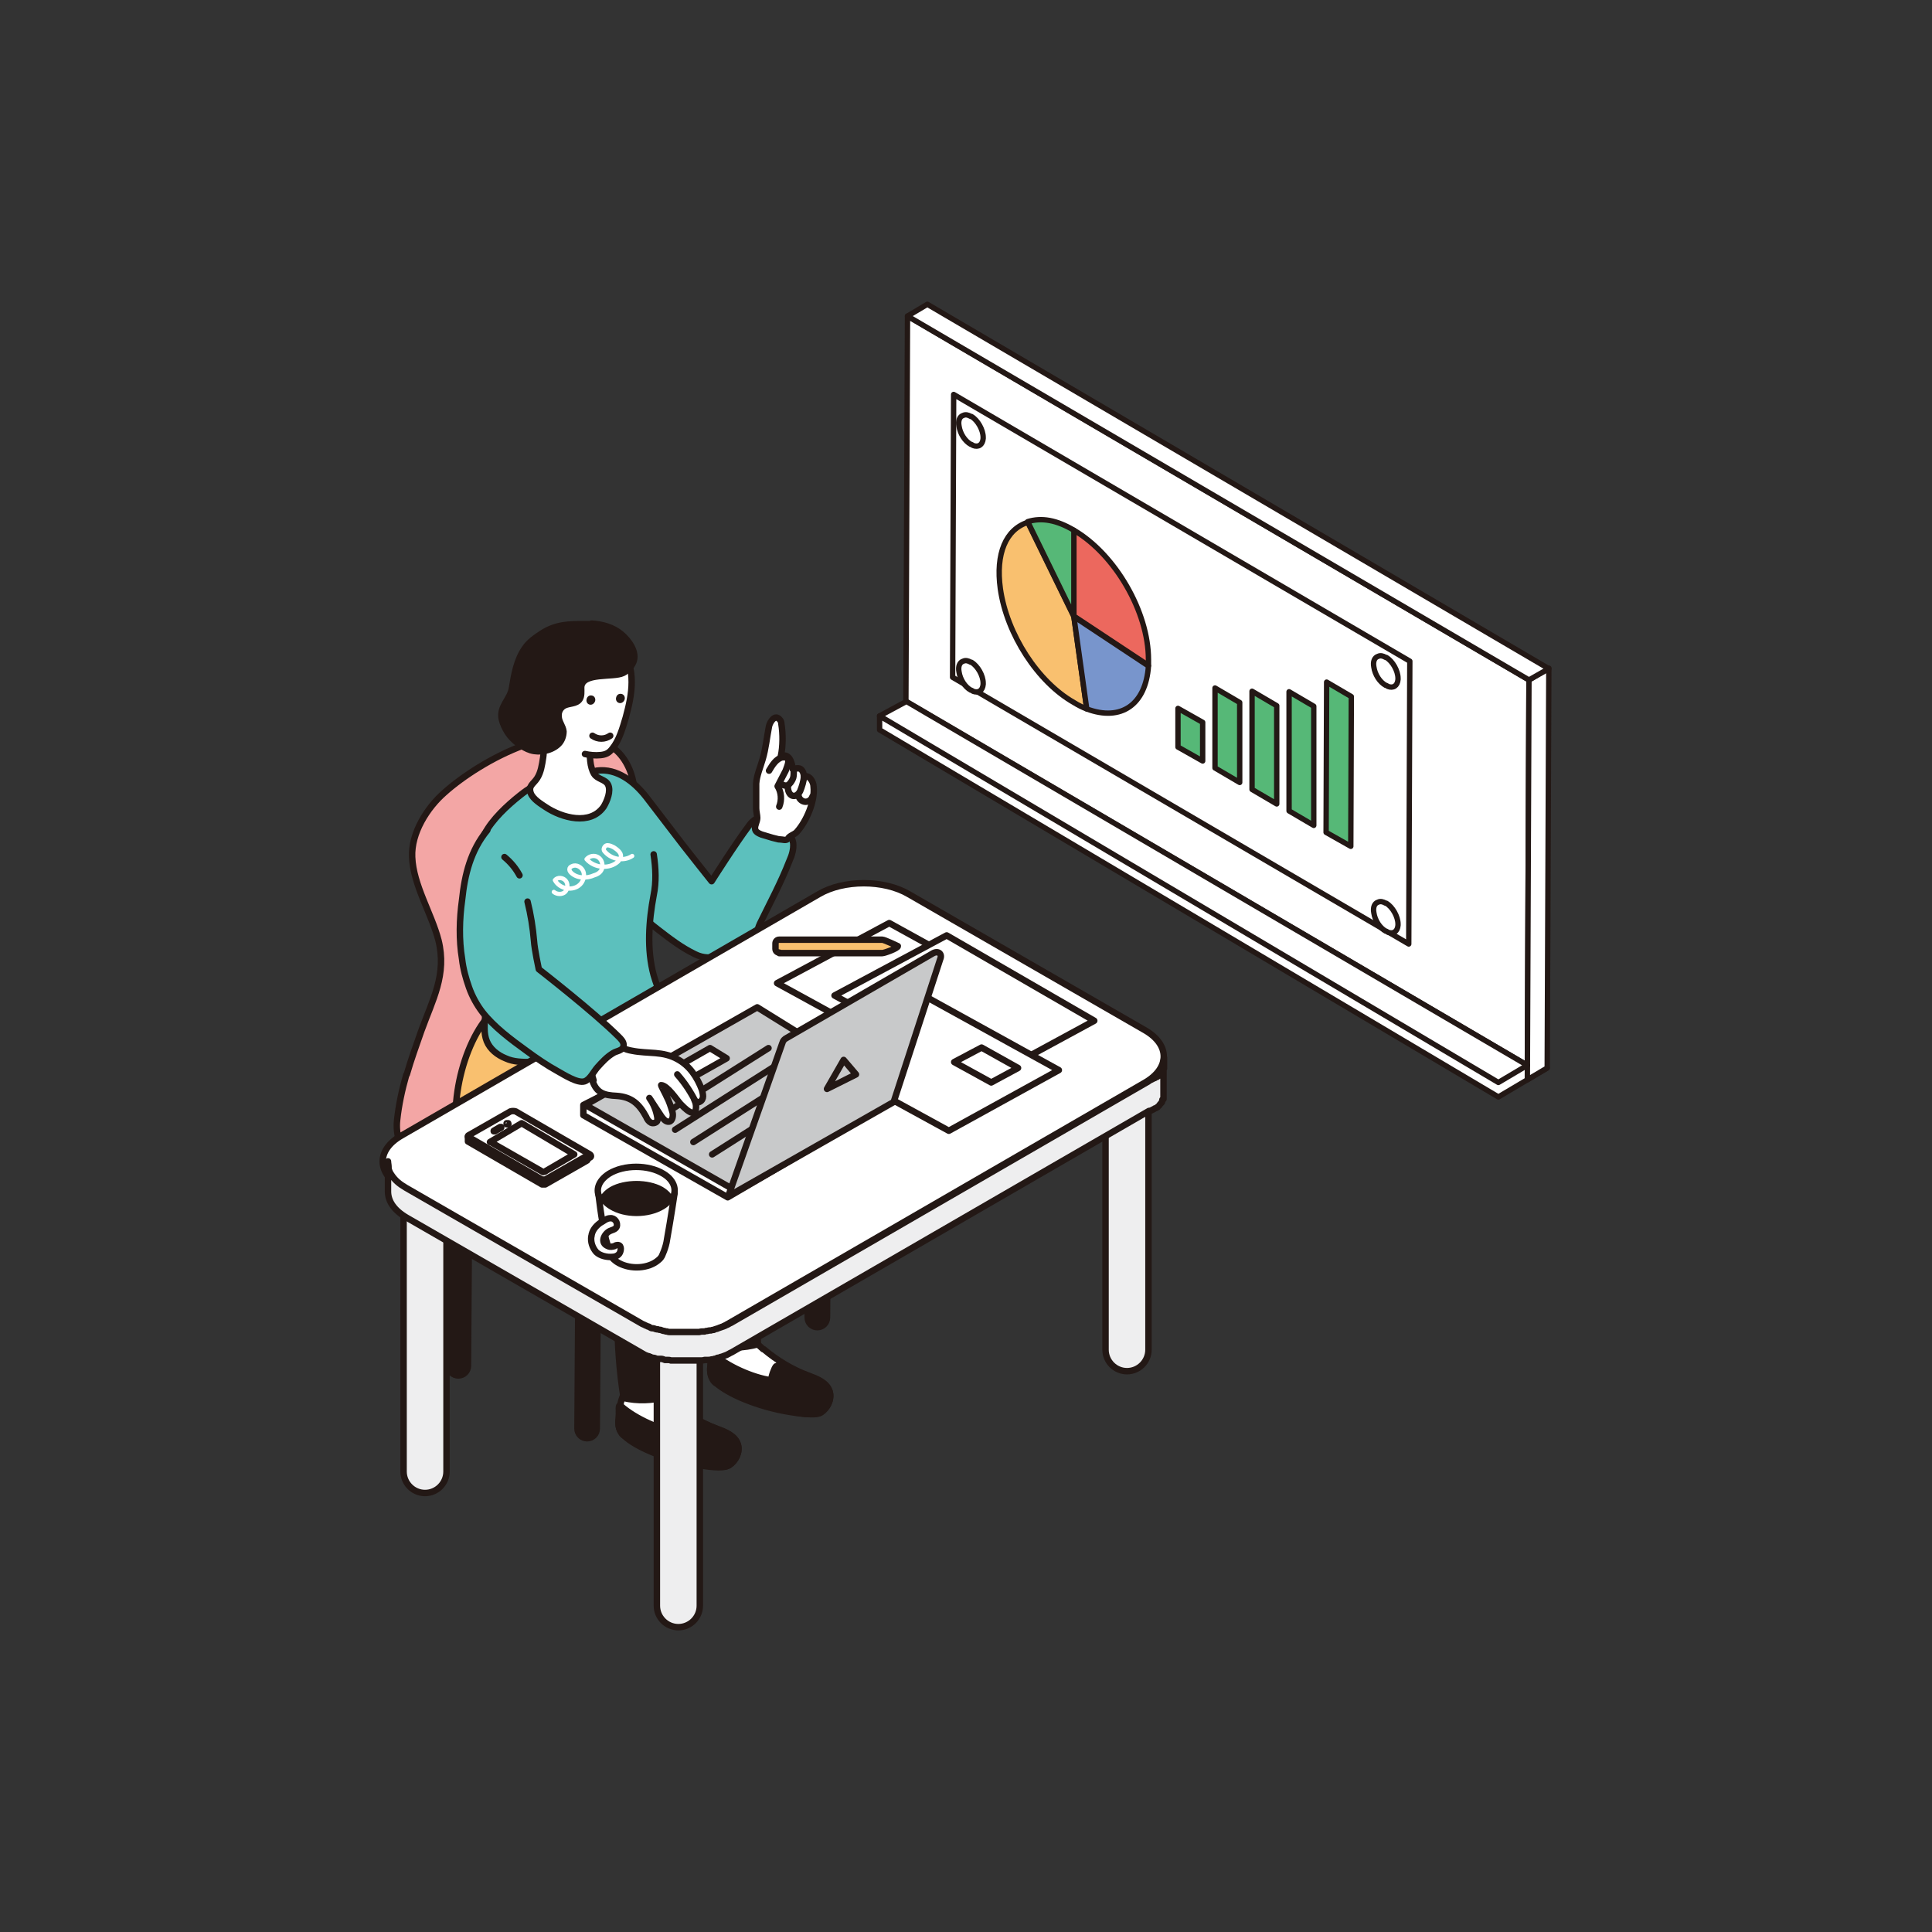<?xml version="1.0" encoding="UTF-8"?>
<svg id="_レイヤー_2" xmlns="http://www.w3.org/2000/svg" version="1.1" viewBox="0 0 360 360">
  <rect x="0" y="0" width="360" height="360" fill="#333333" stroke="none"/>
  <!-- Generator: Adobe Illustrator 29.1.0, SVG Export Plug-In . SVG Version: 2.1.0 Build 142)  -->
  <defs>
    <style>
      .st0, .st1, .st2, .st3, .st4, .st5, .st6, .st7, .st8, .st9, .st10, .st11, .st12, .st13 {
        stroke-linecap: round;
        stroke-linejoin: round;
      }

      .st0, .st1, .st2, .st3, .st4, .st6, .st7, .st8, .st9, .st10, .st11, .st12, .st13 {
        stroke: #231815;
      }

      .st0, .st1, .st4, .st6, .st8, .st9, .st10, .st12 {
        stroke-width: 1.2px;
      }

      .st0, .st2, .st14 {
        fill: #fff;
      }

      .st1 {
        fill: #c8c9ca;
      }

      .st2, .st3, .st7, .st11, .st13 {
        stroke-width: 1px;
      }

      .st3 {
        fill: #ec685e;
      }

      .st4, .st15 {
        fill: #5cc0bd;
      }

      .st16 {
        isolation: isolate;
      }

      .st5 {
        stroke: #fff;
        stroke-width: .8px;
      }

      .st5, .st9 {
        fill: none;
      }

      .st6, .st17 {
        fill: #231815;
      }

      .st7, .st8 {
        fill: #f9c06f;
      }

      .st10 {
        fill: #f3a6a5;
      }

      .st11 {
        fill: #56b877;
      }

      .st12 {
        fill: #eeeeef;
      }

      .st13 {
        fill: #7895cc;
      }
    </style>
  </defs>
  <g id="text">
    <polygon class="st2" points="163.9 136 163.9 133.4 288.3 199 279.2 204.4 163.9 136"/>
    <polygon class="st2" points="284.9 126.7 284.6 198.5 168.8 130.7 169.1 58.9 284.9 126.7"/>
    <polygon class="st2" points="262.7 123.2 262.5 175.9 177.5 126.2 177.7 73.5 262.7 123.2"/>
    <polygon class="st2" points="284.9 126.7 288.6 124.5 288.3 199 284.6 201.2 284.9 126.7"/>
    <polygon class="st2" points="169.1 58.9 172.8 56.7 288.6 124.6 284.9 126.7 169.1 58.9"/>
    <polygon class="st2" points="163.9 133.4 168.9 130.7 284.6 198.5 279.2 201.7 163.9 133.4"/>
    <polygon class="st11" points="224.1 134.6 224.1 141.8 219.5 139.2 219.5 132 224.1 134.6"/>
    <polygon class="st11" points="231 130.9 231 145.8 226.4 143.1 226.4 128.2 231 130.9"/>
    <polygon class="st11" points="237.9 131.5 237.9 149.8 233.3 147.1 233.3 128.8 237.9 131.5"/>
    <polygon class="st11" points="244.8 131.6 244.8 153.8 240.2 151.1 240.2 128.9 244.8 131.6"/>
    <polygon class="st11" points="251.8 129.8 251.7 157.7 247.1 155.1 247.2 127.1 251.8 129.8"/>
    <path class="st7" d="M191.5,97.3l8.6,17.6,2.4,17.2c-.8-.3-1.6-.7-2.4-1.2-6.7-3.8-12.5-12.7-13.7-21.2-.9-6.5,1-11.1,5.2-12.4h0Z"/>
    <path class="st3" d="M200.1,98.8c7.7,4.5,13.9,15.2,13.9,24.1,0,.5,0,.7,0,1.1l-13.9-9.2v-16s0,0,0,0Z"/>
    <path class="st11" d="M200.1,98.8v16s-8.6-17.6-8.6-17.6c2.6-.8,5.4-.3,8.6,1.6h0Z"/>
    <path class="st13" d="M200.1,114.9l13.9,9.2c-.5,7.2-5.1,10.4-11.5,8l-2.4-17.2h0Z"/>
    <path class="st2" d="M180.9,77.6c-.5-.3-1-.4-1.4-.2-.7.2-1,1-.8,2,.2,1.4,1.1,2.8,2.2,3.4.1,0,.3.1.4.2,1,.4,1.8-.1,1.9-1.3v-.2c0-1.4-1-3.2-2.2-3.9h0Z"/>
    <path class="st2" d="M258.2,122.5c-.5-.3-1-.4-1.4-.2-.7.2-1,1-.8,2,.2,1.4,1.1,2.8,2.2,3.4.1,0,.3.1.4.2,1,.4,1.8-.1,1.9-1.3v-.2c0-1.4-1-3.2-2.2-3.9h0Z"/>
    <path class="st2" d="M180.9,123.4c-.5-.3-1-.4-1.4-.2-.7.2-1,1-.8,2,.2,1.4,1.1,2.8,2.2,3.4.1,0,.3.1.4.2,1,.4,1.8-.1,1.9-1.3v-.2c0-1.4-1-3.2-2.2-3.9h0Z"/>
    <path class="st2" d="M258.2,168.3c-.5-.3-1-.4-1.4-.2-.7.2-1,1-.8,2,.2,1.4,1.1,2.8,2.2,3.4.1,0,.3.1.4.2,1,.4,1.8-.1,1.9-1.3v-.2c0-1.4-1-3.2-2.2-3.9h0Z"/>
    <path class="st10" d="M75.7,200.3c-.8,2.8-1.4,5.6-1.7,8.4-.6,5.4,3.4,10.1,8.7,11,6.5,1.2,11.7-2.4,17.2-5.1,5.6-2.8,13.2-6.6,16.8-12.1,3.5-5.3.5-11.1-1.5-16.2-1.6-4.2-4-9.4-3.3-13.9,1.4-9.2,7.7-16.2,6.2-26.1-.4-2.7-1.7-5.4-3.9-7-8.9-6.4-24.7,2.4-31.4,8.4-3.2,2.8-6.2,7.5-6,12,.2,5.2,3.6,10.5,4.9,15.5,1.6,6.4-1.1,11.1-3.2,16.9-.9,2.6-1.9,5.3-2.7,8.1h0Z"/>
    <path class="st4" d="M118.8,169.9c-1.8-2-3.1-4.5-4.2-7-2.3-5.4-3.9-11.2-4.7-17.1,0-.7,0-1.5.4-1.9.2-.2.6-.2.9-.3,3.8-.5,7,2.1,9.2,4.9,2.3,3,4.6,6,6.9,9,1,1.3,5.3,6.7,5.3,6.7,0,0,4.5-7.1,7-10.4.8-1.1,1.7-1.7,3.1-1.2,2.2.8,4.7,2.1,5.1,4.5.1,1.1-.2,2.2-.7,3.3-1.6,4.1-3.6,7.8-5.5,11.7-.3.6-.4,1.3-.7,1.8-.4.8-1.2,1.4-1.9,1.9-1.4,1.2-3,2.1-4.8,2.4-1.7.3-3.1.4-4.7-.4-2.5-1.2-4.7-2.9-6.9-4.6-1.3-1-2.5-2-3.7-3.2,0,0-.1-.1-.2-.2h0Z"/>
    <path class="st0" d="M142.3,251.4c2.5,2.1,5.3,3.8,8.3,4.9,1.6.6,3.5,1.3,4,3,.4,1.4-.4,3-1.6,3.8s-4.4.2-5.8,0c-6.2-1-11.8-3.5-13.7-5.4-.4-.4-.8-.8-1-1.4-.2-.6-.2-1.3-.1-1.9.1-1.4.2-2.7.7-4,2.4-6,5.9-1.8,9.1,1h0Z"/>
    <path class="st6" d="M141.2,250.5c-2.6.7-5.3.8-7.9.2-1.6-10.1-1.5-20.5.2-30.6.1-.7.3-1.4.6-2,.7-1.1,1.9-1.5,3.1-1.8,7.9-2.3,4.7,7.2,4.2,12.2-.2,2-.2,21.9-.2,22h0Z"/>
    <path class="st6" d="M144.7,254.6c.5-.4,1.2-.5,1.8-.1,1.4.7,2.7,1.4,4.1,1.9,1.6.6,3.5,1.3,4,3,.4,1.4-.4,3-1.6,3.8s-5.5-.1-6.9-.5c-4.5-1-9-2.3-12.6-4.9-.5-.3-.8-.8-1-1.4-.2-.6-.2-1.3-.1-1.9.1-1.5-.2-2.8.4-2.3,2.7,2.4,7.4,4.5,10.9,5,0-.7.6-2.3.9-2.6Z"/>
    <path class="st0" d="M125.2,261.3c2.5,2.1,5.3,3.8,8.3,4.9,1.6.6,3.5,1.3,4,3,.4,1.4-.4,3-1.6,3.8s-4.4.2-5.8,0c-6.2-1-11.8-3.5-13.7-5.4-.4-.4-.8-.8-1-1.4-.2-.6-.2-1.3-.1-1.9.1-1.4.2-2.7.7-4,2.4-6,5.9-1.8,9.1,1h0Z"/>
    <path class="st6" d="M124.1,260.3c-2.6.7-5.3.8-7.9.2-1.6-10.1-1.5-20.5.2-30.6.1-.7.3-1.4.6-2,.7-1.1,1.9-1.5,3.1-1.8,7.9-2.3,4.7,7.2,4.2,12.2-.2,2-.2,21.9-.2,22h0Z"/>
    <path class="st6" d="M127.6,264.4c.5-.4,1.2-.5,1.8-.1,1.4.7,2.7,1.4,4.1,1.9,1.6.6,3.5,1.3,4,3,.4,1.4-.4,3-1.6,3.8s-5.5-.1-6.9-.5c-4.5-1-9-2.3-12.6-4.9-.5-.3-.8-.8-1-1.4-.2-.6-.2-1.3-.1-1.9.1-1.5-.2-2.8.4-2.3,2.7,2.4,7.5,4.5,10.9,5,0-.7.6-2.3.9-2.6Z"/>
    <path class="st8" d="M123.7,247.5c-1.7.2-3.3.3-5,0-8.9-1.8-7.3-10.9-7.3-17.8-9.3-1.4-19.9-3.7-24.4-12-4.2-7.7-1.7-21.3,3.7-28,1.8-2.3,4.5-3.4,7.1-4.3,6.3-2.2,24.6,1.9,24.6,1.9,1,.2.2,9.2,4.3,10.5,6,1.9,11.5.3,15,7.1,1.9,3.7,2.3,8,2.6,12.1.4,5.2.8,10.4,1.3,15.7,0,1.1.2,2.3-.3,3.4-.4,1-1.3,1.7-2.1,2.3-4.6,3.6-9.8,6.3-15.3,8-1.4.4-2.8.8-4.2,1h0Z"/>
    <path class="st15" d="M121.8,159.2c.4,2.6.5,5.2,0,7.6-.9,4.8-1.3,10.1,0,14.9.3,1.1.8,2.2,1,3.4.7,4.5-5.6,7.2-8.9,8.9-4.6,2.4-9.7,3.8-14.9,3.9-1.6,0-3.3,0-4.8-.7-1.5-.6-2.9-1.7-3.5-3.2-.6-1.5-.4-3.1-.3-4.6.2-2.5,0-4.9-.3-7.4-.7-4.7-2.3-9.4-2.4-14.2,0-3.8.8-9,2.6-12.4,1.4-2.7,4.2-5.3,6.6-7.2,3-2.4,6.5-4,10.3-5,.8-.2,1.6-.4,2.3-.4l12,16.4h0Z"/>
    <path class="st9" d="M121.8,159.2c.4,2.6.5,5.2,0,7.6-.9,4.8-1.3,10.1,0,14.9.3,1.1.8,2.2,1,3.4.7,4.5-5.6,7.2-8.9,8.9-4.6,2.4-9.7,3.8-14.9,3.9-1.6,0-3.3,0-4.8-.7-1.5-.6-2.9-1.7-3.5-3.2-.6-1.5-.4-3.1-.3-4.6.2-2.5,0-4.9-.3-7.4-.7-4.7-2.3-9.4-2.4-14.2,0-3.8.8-9,2.6-12.4,1.4-2.7,4.2-5.3,6.6-7.2,3-2.4,6.5-4,10.3-5,.8-.2,1.6-.4,2.3-.4"/>
    <path class="st0" d="M110.1,137.1c0,.8-.1,1.5-.2,2.4,0,1.4,0,3.4.8,4.7.6,1,2.1,1,2.6,2,.6,1.2-.2,3.1-.8,4.1-2.5,3.6-7.8,2.1-10.8.1-.9-.6-2.4-1.5-2.8-2.6-.5-1.4.5-1.7,1.2-2.8.7-1.1.9-2.5,1.1-3.8.4-2.4-.5-5.3.2-7.6.3-1.1,1.3-2.1,2.4-2,.4,0,.8.1,1.2.3,1.5.6,3.1,1.3,4.1,2.6.8.9,1,1.8,1,2.6h0Z"/>
    <path class="st14" d="M100.6,138.3c0-.6-.5-.8-.8-1.3-.4-.6-.6-1.2-.8-1.9-.4-1.4-.8-2.9-1-4.3-.2-1.4-.3-2.9,0-4.3.4-2.7,2-5.1,4.1-6.7,2.1-1.5,4.8-2.1,7.3-1.7,2.8.5,5,2.3,6.8,4.5.4.5.8,1,1,1.6.4,1,.5,2.2.5,3.3,0,2.2-.5,4.4-1.1,6.6-.6,2-1.2,4.2-2.5,5.8-.6.8-1.2,1.1-2.2,1.2s-2,0-2.9-.2l-8.4-2.6h0Z"/>
    <path class="st9" d="M100.6,137.9c0-.6-.5-.8-.8-1.3-.4-.6-.6-1.2-.8-1.9-.4-1.4-.8-2.9-1-4.3-.2-1.4-.3-2.9,0-4.3.4-2.7,2-5.1,4.1-6.7,2.1-1.5,4.8-2.1,7.3-1.7,2.8.5,5,2.3,6.8,4.5.4.5.8,1,1,1.6.4,1,.5,2.2.5,3.3,0,2.2-.5,4.4-1.1,6.6-.6,2-1.2,4.2-2.5,5.8-.6.8-1.2,1.1-2.2,1.2s-2,0-2.9-.2"/>
    <path class="st6" d="M110.2,116.2c2,.1,4.1.7,5.6,2,1.3,1.1,3,3.3,2.2,5.2-.4.9-1.1,1.6-1.9,2-1.8.9-7.7-.2-7.8,2.7,0,.8.1,1.6-.3,2.2-.6.9-2,.7-2.9,1.2-.7.4-1.1,1.2-1,2,0,1,.8,1.8.9,2.8,0,.8-.3,1.7-.9,2.3-1.3,1.3-3.5,1.7-5.2,1.2-1.6-.5-3.4-1.9-4.3-3.3-.5-.8-.9-1.6-1.1-2.5-.5-2.4,1.6-3.7,1.9-5.8.4-2.5.9-5.3,2.4-7.4.8-1.2,2-2,3.2-2.8,2.7-1.7,5-1.7,8.1-1.7.3,0,.6,0,1,0h0Z"/>
    <path class="st17" d="M109.3,130.3c.1-.5.5-.8,1-.7s.7.6.6,1-.5.8-1,.7-.7-.6-.6-1Z"/>
    <path class="st17" d="M114.8,130c.1-.5.5-.8,1-.7s.7.6.6,1-.5.8-1,.7-.7-.6-.6-1Z"/>
    <path class="st9" d="M113.7,137.1c-1,.7-2.3.7-3.3,0"/>
    <path class="st5" d="M117.8,159.5c-1.5,1-3.7.7-5-.7-.1-.1-.3-.3-.3-.5,0-.4.3-.8.7-.8.4,0,.8.2,1.2.4.6.4,1.4,1,1.3,1.7,0,.3-.3.6-.5.9-1.6,1.5-4.4,1.3-5.9-.4.5-.6,1.4-.8,2.1-.4s1,1.3.8,2.1c-.2.7-.8,1.1-1.5,1.3-1.3.6-3.1.6-4.2-.4-.2-.2-.4-.4-.4-.7s.2-.5.5-.6c.8-.4,1.8.2,2.1,1,.3.8,0,1.8-.6,2.4-1.3,1.3-3.8.9-4.7-.8.5-.6,1.5-.5,2,.1s.4,1.6-.1,2.1-1.5.5-2.1,0"/>
    <path class="st6" d="M76.9,246.3h0c-1,0-1.7-.9-1.7-1.9l2.3-29.2c0-1,.9-1.7,1.9-1.6h0c1,0,1.7.9,1.6,1.9l-2.3,29.2c0,1-.9,1.7-1.9,1.6Z"/>
    <path class="st6" d="M109.4,268h0c-1,0-1.8-.8-1.8-1.8l.2-29.3c0-1,.8-1.8,1.8-1.8h0c1,0,1.8.8,1.8,1.8l-.2,29.3c0,1-.8,1.8-1.8,1.8Z"/>
    <path class="st6" d="M85.4,256.3h0c-1,0-1.8-.8-1.8-1.8l.2-29.3c0-1,.8-1.8,1.8-1.8h0c1,0,1.8.8,1.8,1.8l-.2,29.3c0,1-.8,1.8-1.8,1.8Z"/>
    <path class="st6" d="M152.3,247.3h0c-1,0-1.8-.8-1.8-1.8l.2-29.3c0-1,.8-1.8,1.8-1.8h0c1,0,1.8.8,1.8,1.8l-.2,29.3c0,1-.8,1.8-1.8,1.8h0Z"/>
    <path class="st12" d="M79.2,278.2h0c-2.2,0-4-1.8-4-4v-55.2c0-2.2,1.8-4,4-4h0c2.2,0,4,1.8,4,4v55.2c0,2.2-1.8,4-4,4Z"/>
    <path class="st12" d="M126.4,303.2h0c-2.2,0-4-1.8-4-4v-55.2c0-2.2,1.8-4,4-4h0c2.2,0,4,1.8,4,4v55.2c0,2.2-1.8,4-4,4h0Z"/>
    <path class="st12" d="M210,192.3h0c2.2,0,4,1.8,4,4v55.2c0,2.2-1.8,4-4,4h0c-2.2,0-4-1.8-4-4v-55.2c0-2.2,1.8-4,4-4Z"/>
    <g class="st16">
      <path class="st0" d="M213.4,192c4.6,2.7,4.6,7,0,9.7l-77.8,45c-4.6,2.7-12.1,2.7-16.7,0l-44.1-25.4c-4.6-2.7-4.7-7,0-9.7l77.8-45c4.6-2.7,12.1-2.7,16.7,0l44.1,25.4Z"/>
      <path class="st12" d="M216.9,197.1c0,0,0,.1,0,.2,0,0,0,.1,0,.2,0,0,0,.1,0,.2,0,0,0,.1,0,.2s0,.1,0,.2,0,.1,0,.2,0,.1,0,.2c0,0,0,.1,0,.1,0,0,0,.1,0,.2,0,0,0,.1,0,.1v.2c-.1,0-.1.1-.2.1,0,0,0,.1-.1.2,0,0,0,0,0,.1,0,0-.1.1-.2.2,0,0,0,0,0,.1-.1.1-.2.2-.3.4h0c0,.2-.2.3-.3.3,0,0,0,0-.1.1,0,0-.1.1-.2.1,0,0-.1,0-.2.1,0,0-.1.1-.2.1s-.1,0-.2.1c0,0-.1,0-.2.1,0,0-.1,0-.2.1,0,0-.1,0-.2.1,0,0-.2.1-.3.2l-77.8,45c-.3.1-.5.3-.8.4,0,0-.1,0-.2.1-.2.1-.5.2-.8.3,0,0,0,0,0,0-.3.1-.6.2-.8.3-.2,0-.4.1-.6.2-.2,0-.3,0-.5.1-.2,0-.4,0-.7.1-.2,0-.3,0-.5.1,0,0-.1,0-.2,0-.3,0-.5,0-.8.1,0,0-.2,0-.2,0-.2,0-.3,0-.5,0-.3,0-.5,0-.8,0-.2,0-.3,0-.5,0h-.7c-.2,0-.4,0-.5,0-.2,0-.4,0-.6,0-.2,0-.4,0-.5,0-.2,0-.4,0-.6,0-.2,0-.3,0-.5,0-.2,0-.4,0-.6-.1-.2,0-.3,0-.5-.1-.2,0-.5-.1-.7-.2-.2,0-.3,0-.5-.1,0,0-.2,0-.2,0-.2,0-.5-.2-.7-.2,0,0-.1,0-.2,0-.2,0-.4-.2-.6-.3,0,0-.2,0-.3-.1-.3-.1-.6-.3-.9-.4l-44.1-25.4c-1.2-.7-2-1.4-2.6-2.3-.3-.4-.5-.8-.6-1.3,0-.1,0-.2,0-.3,0-.3-.1-.7-.1-1h0v5.6c0,1.8,1.1,3.5,3.5,4.9l44.1,25.4c.3.2.6.3.9.4,0,0,.2,0,.3.1.2,0,.3.2.5.2,0,0,0,0,0,0,0,0,.1,0,.2,0,.2,0,.5.2.7.2,0,0,.2,0,.2,0,0,0,.1,0,.2,0,0,0,.2,0,.3,0,.2,0,.5.1.7.2,0,0,.1,0,.2,0,0,0,.2,0,.3,0,.2,0,.4,0,.6.1,0,0,.2,0,.2,0,0,0,.2,0,.3,0,.2,0,.4,0,.6,0,0,0,.2,0,.3,0,0,0,.2,0,.3,0,.2,0,.4,0,.6,0,0,0,.2,0,.3,0h1.2c0,0,.1,0,.2,0,.3,0,.5,0,.8,0,.1,0,.2,0,.3,0,0,0,0,0,.2,0,0,0,.2,0,.2,0,.3,0,.5,0,.8-.1,0,0,.1,0,.2,0,0,0,0,0,0,0,.1,0,.2,0,.4,0,.2,0,.4,0,.7-.1.2,0,.3,0,.5-.1.2,0,.4-.1.6-.2,0,0,0,0,.1,0,.2,0,.5-.2.7-.2,0,0,0,0,0,0,.3-.1.5-.2.8-.3,0,0,.1,0,.2-.1.3-.1.5-.3.8-.4l77.8-45s.1,0,.1,0,0,0,.1,0c0,0,.1,0,.2-.1,0,0,.1,0,.2-.1,0,0,.1,0,.2-.1,0,0,.1,0,.2-.1,0,0,.1-.1.2-.1,0,0,.1,0,.2-.1,0,0,.1-.1.2-.1,0,0,0,0,0,0h0c0-.1.2-.2.3-.3h0c.1-.2.2-.3.3-.4h0s0,0,0,0c0,0,.1-.1.2-.2,0,0,0,0,0-.1,0,0,0-.1.1-.2,0,0,0,0,0,0,0,0,0,0,0,0v-.2c.1,0,.1-.1.2-.1,0,0,0-.1,0-.2,0,0,0,0,0,0,0,0,0,0,0,0,0,0,0-.1,0-.2,0,0,0-.1,0-.2s0-.1,0-.2c0,0,0,0,0,0h0c0-.1,0-.2,0-.2,0,0,0-.1,0-.1,0,0,0-.1,0-.2h0v-.2h0v-5.6c0,0,0,.1,0,.2h0Z"/>
    </g>
    <g class="st16">
      <path class="st0" d="M87.4,211.5c-.3.1-.3.4,0,.6l13.8,8c.3.1.7.1,1,0l7.7-4.4c.3-.1.3-.4,0-.6l-13.8-8c-.3-.1-.7-.1-1,0,0,0-7.7,4.4-7.7,4.4Z"/>
      <path class="st0" d="M87.2,211.8h0c0,0,0,0,0,0h0s0,0,0,0h0l13.8,8s0,0,0,0h0s0,0,0,0h0s0,0,0,0h.6s0,0,0,0h0s0,0,0,0h0s0,0,0,0h0s0,0,0,0l7.7-4.4c0,0,.1,0,.2-.1,0,0,0,0,0,0h0c0,0,0,.7,0,.7,0,.1,0,.2-.2.3l-7.7,4.4s0,0,0,0h0s0,0,0,0h0s0,0,0,0h0s0,0,0,0h-.6s0,0,0,0h0s0,0,0,0h0s0,0,0,0l-13.8-8h0s0,0,0,0h0s0,0,0,0h0v-.9h0s0,0,0,0Z"/>
    </g>
    <path class="st0" d="M94.4,209.3c0,0,0,.1,0,.2,0,0,.2,0,.3,0s0-.1,0-.2c0,0-.2,0-.3,0Z"/>
    <path class="st0" d="M92,210.7c0,0,0,.1,0,.1,0,0,.2,0,.2,0l1.2-.7c0,0,0-.1,0-.1,0,0-.2,0-.2,0l-1.2.7Z"/>
    <path class="st0" d="M91.4,212.8l9.8,5.6c0,0,.5-.1.5-.2l5.3-3.1c0,0-9.8-5.8-9.8-5.8l-5.9,3.5h0Z"/>
    <path class="st0" d="M112.9,230.9c-.9-3.7-1.4-8.6-1.4-8.6l7,1h.2l7-1s-.7,4.7-1.4,8.6c-.2,1.6-1,3.2-1,3.2-.2.4-.6.7-1,1-2,1.4-5.3,1.4-7.4,0-.4-.3-.8-.6-1-1,0,0-.5-1.4-1-3.2Z"/>
    <path class="st0" d="M112.2,223.7c.2-.7.8-1.4,1.8-2,2.5-1.4,6.7-1.4,9.2,0,1,.6,1.6,1.3,1.8,2,1.3-1.6.8-3.7-1.4-5-2.8-1.7-7.3-1.7-10.1,0-2.2,1.4-2.7,3.4-1.4,5Z"/>
    <path class="st6" d="M112.6,223.7c.3.4.8.8,1.3,1.1,2.6,1.6,6.8,1.6,9.5,0,.5-.3,1-.7,1.3-1.1-.2-.7-.8-1.4-1.7-1.9-2.4-1.4-6.2-1.4-8.6,0-.9.6-1.5,1.2-1.7,1.9h0Z"/>
    <path class="st0" d="M110.2,230.3c-.2,1.1.2,2.2.9,3,.7.7,2,1,3,.9.5,0,1-.2,1.3-.6.3-.4.5-1.5-.2-1.6-.2,0-.5,0-.7.2-.4.1-.8.2-1.2,0-1.6-.6-.7-2.3.3-2.8.4-.2,1.1-.3,1.3-.8.3-.8-.4-1.7-1.2-1.6-.7,0-1.3.6-1.9.9-.8.6-1.5,1.4-1.6,2.5h0Z"/>
    <polygon class="st0" points="173.3 198.8 144.8 183.2 165.7 172 193.8 187.5 173.3 198.8"/>
    <polygon class="st0" points="184 201 155.5 185.5 176.4 174.3 203.9 190.2 184 201"/>
    <polygon class="st0" points="176.8 210.7 148.3 195.1 169.2 183.9 197.3 199.4 176.8 210.7"/>
    <polygon class="st0" points="184.7 201.7 177.8 197.9 182.9 195.2 189.7 199 184.7 201.7"/>
    <path class="st8" d="M145.2,177.6h19.2c.4,0,2.9-.9,2.9-1.3,0,0-2.5-1.2-2.9-1.2h-19.2c-.4,0-.7.3-.7.7v1c0,.4.3.7.7.7h0Z"/>
    <polygon class="st0" points="135.6 223.1 108.7 207.8 108.7 205.9 140.7 189.6 166 205.3 135.6 223.1"/>
    <polygon class="st1" points="135.9 221.2 109.1 205.9 141.1 187.7 166.4 203.4 135.9 221.2"/>
    <polygon class="st0" points="132.3 195.3 123.9 200.1 126.9 202 135.4 197.2 132.3 195.3"/>
    <line class="st9" x1="143.2" y1="195.3" x2="122.3" y2="208.5"/>
    <line class="st9" x1="146.7" y1="197.2" x2="125.8" y2="210.5"/>
    <line class="st9" x1="150.1" y1="199.5" x2="129.2" y2="212.8"/>
    <line class="st9" x1="153.6" y1="201.8" x2="132.7" y2="215.1"/>
    <path class="st1" d="M166.6,205.1l8.6-26.4c.4-.9-.3-1.6-1.3-1.1l-27.3,15.8c-.4.2-.7.5-.8.9l-10.1,28.6,30.9-17.6h0Z"/>
    <polygon class="st9" points="157.2 197.5 154.1 202.9 159.5 200.2 157.2 197.5"/>
    <path class="st0" d="M110.6,201.3c-.2-.7-.4-1.4-.6-2-.4-1.1-1.1-2.2-2.2-2.5.8-1.6,2-3,3.6-4,.3-.2.6-.4.9-.4.9,0,1.5.9,2,1.6.9,1,2.2,1.6,3.5,1.8,3,.6,5.7,0,8.5,1.6,2.2,1.2,3.6,3.3,4.5,5.7.1.4.2.8.2,1.2,0,.4-.2.8-.6,1-.3.2-.9,0-1-.3.2.4.3.8.3,1.3-.1,2.4-2.3,0-2.9-.6-.8-.9-2.4-3.4-3.6-3.5-.1,0,1,2,1,2.1.5.9.8,1.9,1.1,2.9.2.7,0,1.7-.6,1.8-.6.1-1-.4-1.4-.9l-2.3-3.5c.8,1.1,1.3,2.4,1.5,3.7,0,.2,0,.3,0,.5-.1.4-.8.6-1.2.4-.4-.2-.7-.6-.9-1.1-1.3-2.4-2.7-3.7-5.5-3.9-2.3-.1-3.7-.5-4.5-2.8h0Z"/>
    <path class="st15" d="M98.3,168c.6,2.4,1,4.9,1.2,7.3.1,1.6.9,5.3.9,5.3,0,0,10.3,8,14.9,12.6.4.4.9.9.9,1.5,0,1.1-1.3,1.1-1.9,1.5-1.2.7-2.1,1.7-3,2.7-.7.8-1.4,2.3-2.4,2.6-1.3.4-3.9-1.3-5-1.9-2-1.1-3.9-2.4-5.8-3.8-2.9-2.1-6-4.4-8.2-7.2-1-1.3-1.9-2.9-2.5-4.6-.6-1.7-1.1-3.5-1.3-5.3-.6-3.6-.5-7.4,0-11,.5-4.8,1.6-9.2,4.7-13l7.5,13.2h0Z"/>
    <path class="st9" d="M98.3,168c.6,2.4,1,4.9,1.2,7.3.1,1.6.9,5.3.9,5.3,0,0,10.3,8,14.9,12.6.4.4.9.9.9,1.5,0,1.1-1.3,1.1-1.9,1.5-1.2.7-2.1,1.7-3,2.7-.7.8-1.4,2.3-2.4,2.6-1.3.4-3.9-1.3-5-1.9-2-1.1-3.9-2.4-5.8-3.8-2.9-2.1-6-4.4-8.2-7.2-1-1.3-1.9-2.9-2.5-4.6-.6-1.7-1.1-3.5-1.3-5.3-.6-3.6-.5-7.4,0-11,.5-4.8,1.6-9.2,4.7-13"/>
    <path class="st9" d="M126.2,200.2c1.5,1.7,2.5,3.3,3.6,5.4"/>
    <path class="st9" d="M96.8,163.1c-.7-1.3-1.6-2.4-2.8-3.4"/>
    <path class="st0" d="M145.2,156.4c.6,0,1.3.3,1.6-.1.3-.6,1.3-.8,1.7-1.3,1.8-2,3.4-5.8,3.1-8.4,0-.5-.2-1-.5-1.4-.3-.4-.8-.7-1.3-.5,0-.5-.2-1.1-.6-1.4-.4-.3-1.5,0-1.5,0,0,0-.2-3.2-2.2-2.4.4-1.8.4-4.2.1-6,0-.3-.1-.6-.3-.8-.9-1.1-1.8.4-2,1.2-.4,2-.6,4.2-1.2,6.2-.4,1.4-1.1,3-1.2,4.5,0,1.5,0,3.1,0,4.6,0,.6.2,1.3.2,1.8,0,.7-.5,1.4-.4,2,0,.6.7.9,1.2,1.1.7.2,1.3.4,2,.6.4.1.8.2,1.2.3h0Z"/>
    <path class="st9" d="M143.3,143.6c.6-1,1.3-2.2,2.5-2.5.3,0,.6,0,.8.1.2.2.3.3.3.6,0,.6-.3,1.2-.5,1.8-.5,1-1,1.9-1.5,2.9.7,1.1.8,2.6.3,3.8"/>
    <path class="st9" d="M147.9,143.8c0,.5,0,1-.2,1.4-.2.4-.5.9-.9,1.1-.4.2-1,0-1.3-.3"/>
    <path class="st9" d="M149.8,144.7c0,.7-.4,2-.7,2.7-.7,1.4-2.2,1.2-2.3-.7"/>
    <path class="st9" d="M151.4,148.4c-.2.6-.7,1-1.3,1s-1.2-.5-1.3-1.1"/>
  </g>
</svg>